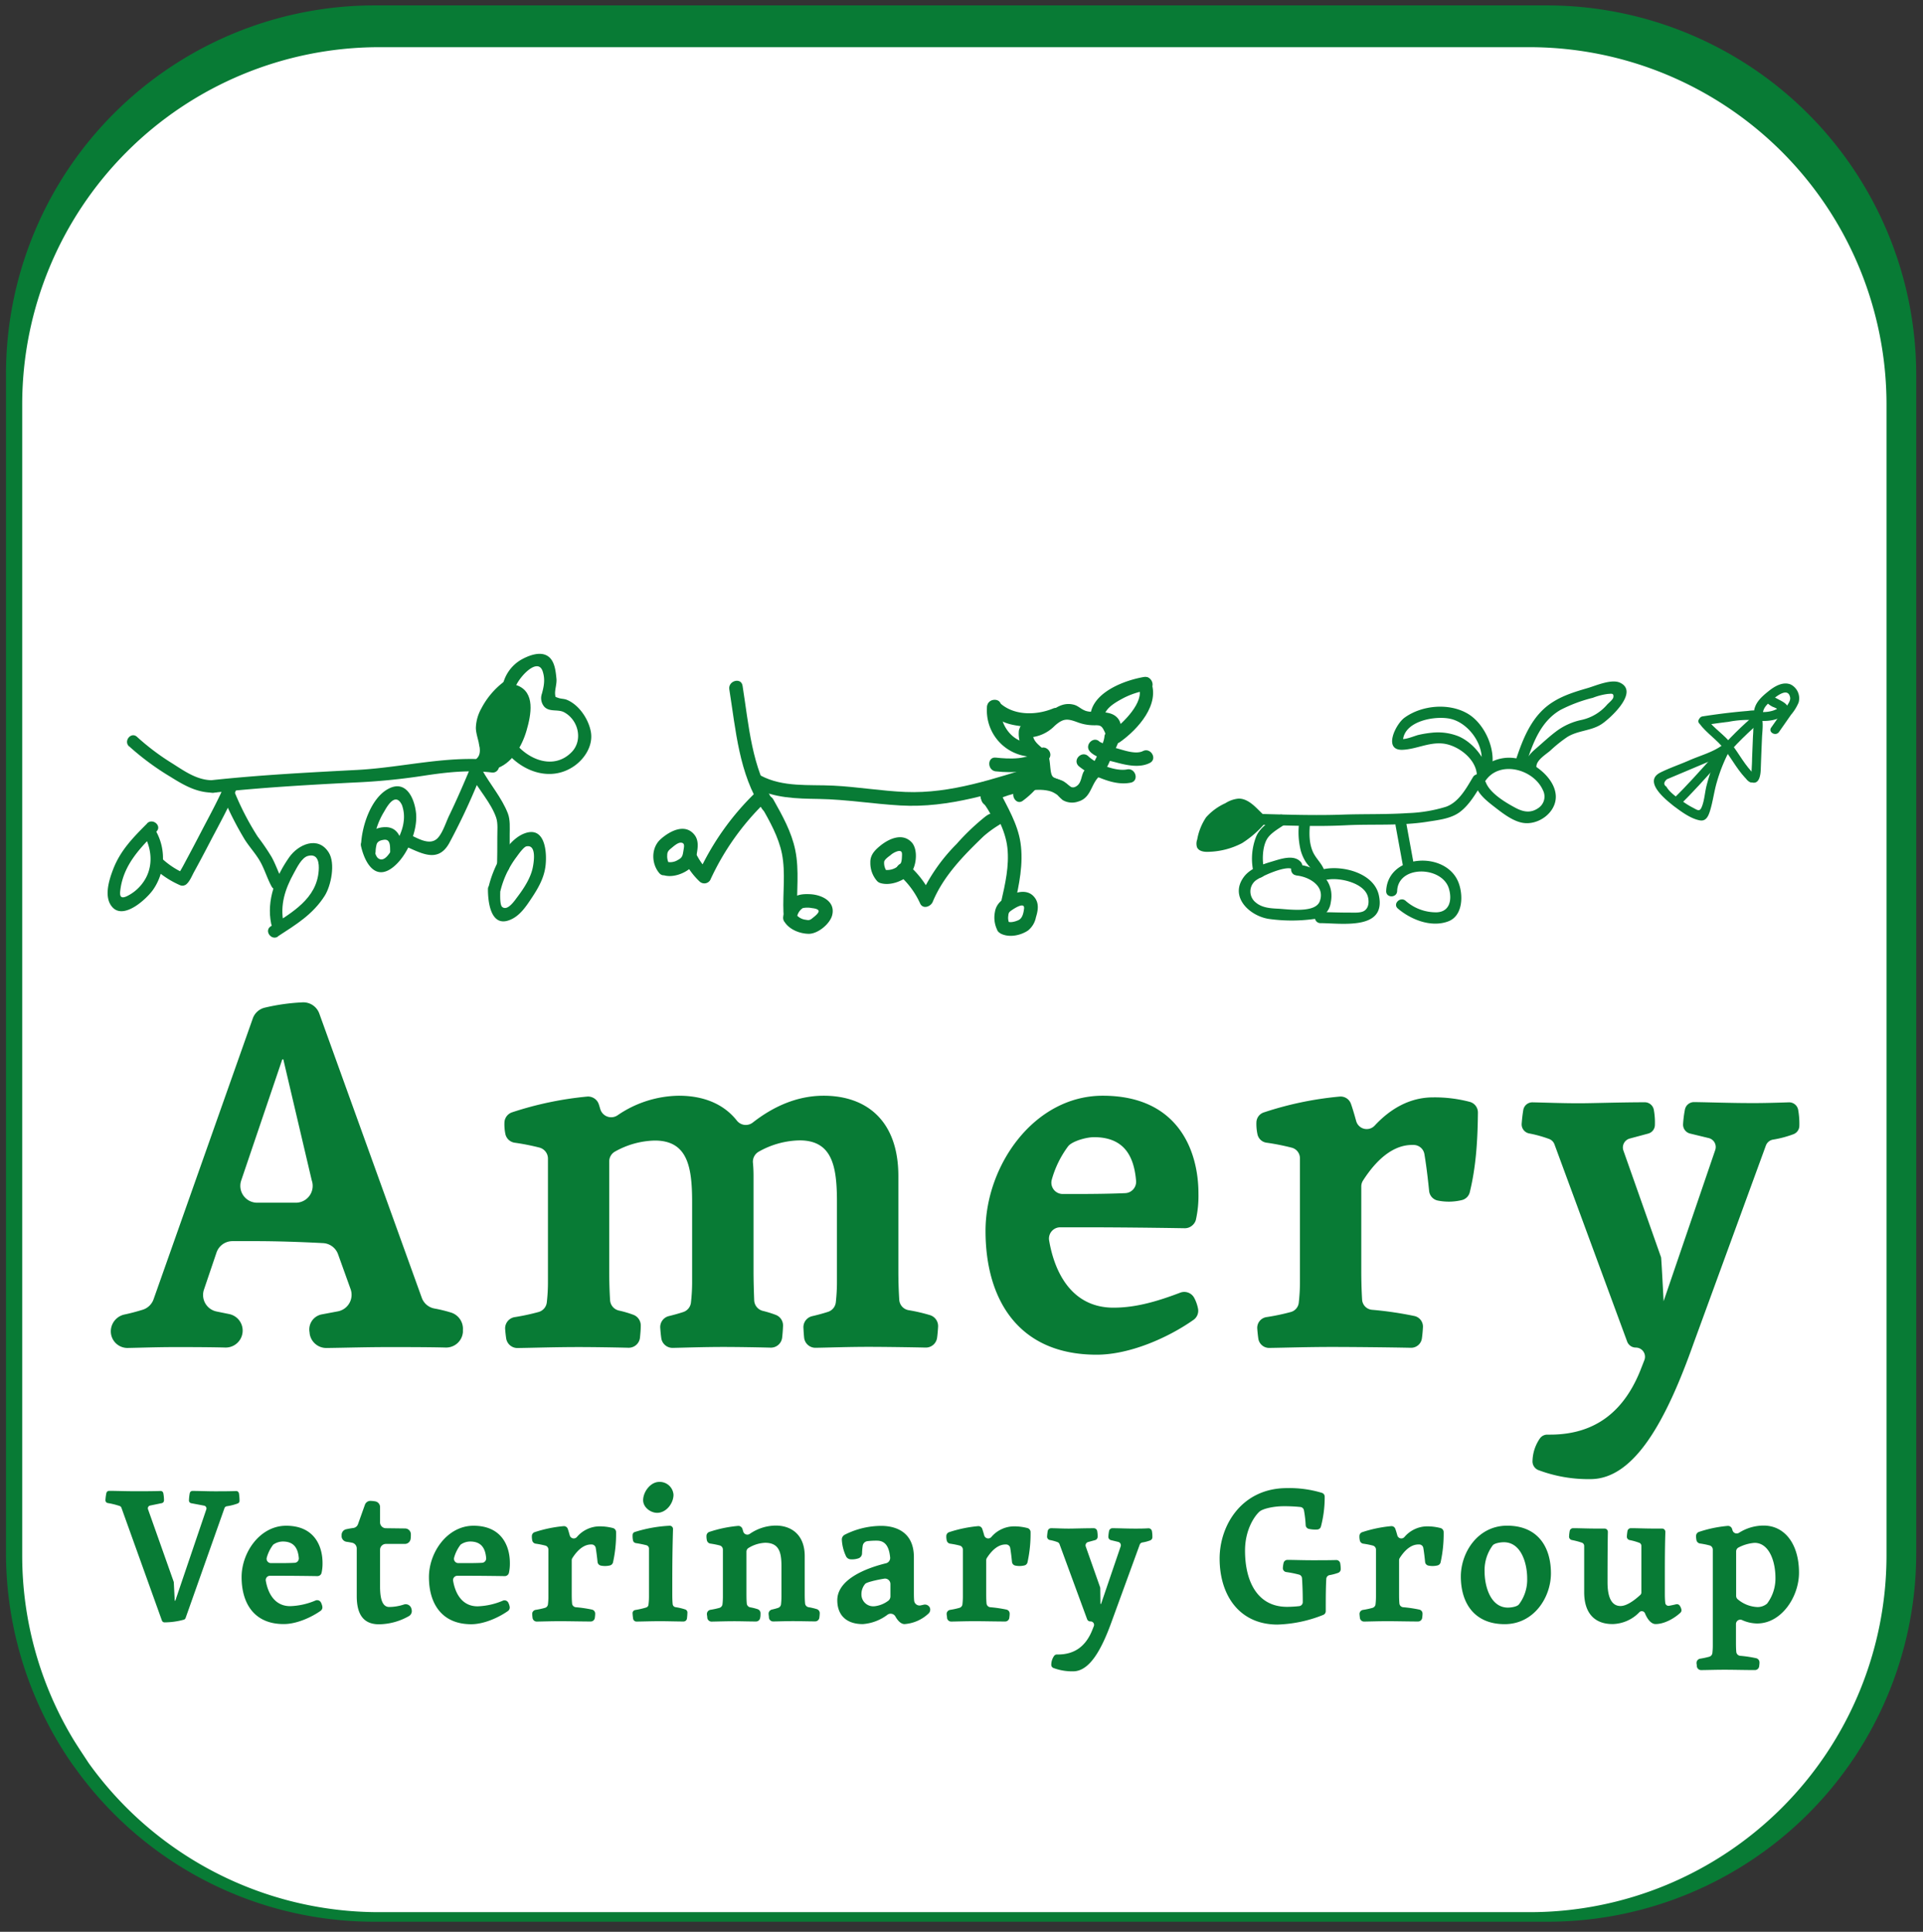 <svg id="Layer_1" data-name="Layer 1" xmlns="http://www.w3.org/2000/svg" viewBox="0 0 558.6 561"><rect x="0" y="0" width="558.6" height="561" fill="#333333" stroke="none"/><defs><style>.cls-1{fill:#087b35;}.cls-2{fill:#fff;stroke:#087b35;stroke-miterlimit:10;stroke-width:2px;}</style></defs><title>AmeryVets-logo-mobile</title><path class="cls-1" d="M449.59,1.57h-341A107.08,107.08,0,0,0,1.74,108.8V451.09a107.48,107.48,0,0,0,15.4,55.28c1.48,2.42,3,4.83,4.64,7a106.84,106.84,0,0,0,86.82,44.71H449.77A107.08,107.08,0,0,0,556.63,450.9V108.8A107.36,107.36,0,0,0,449.59,1.57Z"/><path class="cls-2" d="M444.39,12.7H110.08A104.74,104.74,0,0,0,5.45,117.34V451.65a104.4,104.4,0,0,0,15,54c1.48,2.41,3,4.64,4.45,6.87a104.73,104.73,0,0,0,85.15,43.78H444.39A104.64,104.64,0,0,0,549,451.65V117.34A104.76,104.76,0,0,0,444.39,12.7Z"/><path class="cls-1" d="M365.47,239.48c8.48.27,17.08.61,25.56.18,7.81-.39,15.71.21,23.46-1,3.16-.51,6.84-.85,9.5-2.79,2.84-2.09,4.87-5.64,6.64-8.6a1.59,1.59,0,0,0-2.75-1.6c-1.95,3.24-4.09,7.26-7.82,8.61a42.36,42.36,0,0,1-11.13,1.85c-6.28.42-12.64.22-18.93.44-8.15.29-16.38,0-24.53-.22-2.05-.07-2.05,3.12,0,3.18Z"/><path class="cls-1" d="M367.81,237.41l-2.21-2.18c-1.63-1.62-3.53-3.36-5.83-3.31a8.5,8.5,0,0,0-3.81,1.33,16.65,16.65,0,0,0-5.61,4.1,16.83,16.83,0,0,0-2.58,6.44,3.48,3.48,0,0,0-.06,2.25c.55,1.26,2.26,1.42,3.64,1.32a22.19,22.19,0,0,0,9.45-2.51,29.85,29.85,0,0,0,7-6.18"/><path class="cls-1" d="M405.39,239.75l2.2,12c.37,2,3.44,1.16,3.07-.84l-2.19-12c-.37-2-3.44-1.17-3.08.84Z"/><path class="cls-1" d="M405.85,258.78c.26-7.61,12.95-7.28,15-.84,1,3.22.37,6.87-3.55,7a13.34,13.34,0,0,1-9-3.35c-1.55-1.33-3.81.92-2.25,2.25,3.78,3.22,9.66,5.58,14.61,3.74,4.33-1.6,4.44-7.65,3-11.32-3.62-9.29-20.58-8.26-21,2.5-.07,2.05,3.12,2.05,3.19,0Z"/><path class="cls-1" d="M385.65,255.44c3.64-.66,10.69,1,11.71,5,.39,1.5.24,3.41-1.27,4.18-1.13.57-3.18.38-4.42.4-2.74,0-5.49-.12-8.23-.13a1.6,1.6,0,0,0,0,3.19c6.18,0,19.36,2.21,17.09-8.12-1.38-6.29-10.12-8.64-15.73-7.61-2,.36-1.16,3.43.85,3.07Z"/><path class="cls-1" d="M376.49,254.24c3.58.29,8.53,2.95,6.89,7.47-1.3,3.57-9.17,2.32-12.28,2.17-2.17-.1-4.57-.3-6.3-1.78a4.06,4.06,0,0,1-.21-6.26c1.22-1.12,9.49-4.93,11-3.29s3.63-.73,2.25-2.25c-2-2.24-5.8-.87-8.25-.14-2.9.86-6.48,2-8.33,4.58-4.26,5.88,2,11.48,7.63,12.16a47.57,47.57,0,0,0,12.67,0,5.5,5.5,0,0,0,5-4.78c1.32-6.64-4.06-10.63-10-11.1-2.05-.16-2,3,0,3.18Z"/><path class="cls-1" d="M371.36,236.83c-2.37,1.59-5.32,3.38-6.46,6.1a17.57,17.57,0,0,0-.66,10.84c.58,2,3.65,1.13,3.07-.85-.76-2.6-.68-6.82.73-9.25,1-1.7,3.32-3,4.92-4.08s.11-3.9-1.6-2.76Z"/><path class="cls-1" d="M377.4,238.77a22.08,22.08,0,0,0,.43,8.18,12.43,12.43,0,0,0,1.41,3.26c.78,1.24,2,2.2,2.46,3.64.61,2,3.69,1.12,3.07-.85-.7-2.25-2.6-3.67-3.48-5.82-1.1-2.66-1-5.6-.71-8.41.2-2-3-2-3.18,0Z"/><path class="cls-1" d="M431.33,227c4-6.38,14.16-3.78,16.91,2.57a4,4,0,0,1-1.47,5.15c-2.17,1.48-4.32,1.06-6.52-.11-2.88-1.53-7.35-4.19-8.62-7.35-.75-1.88-3.84-1.06-3.07.84,1.06,2.65,3.12,4.34,5.34,6.06s5.21,4.13,8.15,4.74c4.65,1,10.11-2.91,9.88-7.8s-5.66-9.22-10.09-10.53a11.63,11.63,0,0,0-13.26,4.83c-1.1,1.73,1.66,3.33,2.75,1.6Z"/><path class="cls-1" d="M443.51,221.16c1.92-5.77,4.23-11.8,9.79-15a43,43,0,0,1,9.41-3.52,18.18,18.18,0,0,1,4.42-1.13c.73,0,1.76-.38,1.52,1-.11.63-1.37,1.64-1.79,2.09a13.62,13.62,0,0,1-7.65,4.51,18.51,18.51,0,0,0-7.28,3.37c-2,1.51-3.85,3.26-5.76,4.9-1.74,1.49-2.91,2.77-3.05,5.13-.12,2,3.06,2,3.18,0,.11-1.87,2.82-3.46,4.06-4.55a40,40,0,0,1,4.83-3.88c3.12-2,7-1.78,10.05-3.8,2.34-1.53,11-9.31,5.39-12-2.45-1.19-6.93.79-9.31,1.5-3.43,1-7,2.06-10.1,4-6,3.68-8.65,10.2-10.78,16.6-.65,1.95,2.42,2.79,3.07.85Z"/><path class="cls-1" d="M433.3,223.18c1.31-5.53-2-13-6.94-15.92-5.42-3.2-13.32-2.5-18.37,1.16-2.6,1.88-6.35,9.6-.5,9.32,3.95-.19,7.47-2.2,11.56-1.82,4.27.4,9.63,4.31,9.95,9,.13,2,3.32,2.05,3.18,0-.31-4.59-4.44-9.41-8.59-11.13a16.21,16.21,0,0,0-7.71-1,30.89,30.89,0,0,0-3.83.63c-1.06.23-4.26,1.67-5.3,1.06l.79,1.38c-.49-6.49,9.51-8.19,14-7.06,5.33,1.33,10,8,8.64,13.55-.47,2,2.6,2.84,3.07.84Z"/><path class="cls-1" d="M487.84,233.89c7.86-7.55,14.47-16.46,22.74-23.57,1.27-1.1-.57-2.93-1.83-1.84-8.27,7.11-14.89,16-22.75,23.57-1.21,1.16.63,3,1.84,1.84Z"/><path class="cls-1" d="M500.28,216.43c-2.7,2-6.42,3-9.52,4.35C488,222,485,223,482.32,224.34c-5.3,2.66,1.94,8.25,4.38,10.11,2,1.49,4.57,3.33,7.07,3.79,1.87.35,2.53-1.36,3-2.89.82-2.69,1.15-5.53,1.95-8.24a47.27,47.27,0,0,1,3.6-9c.79-1.47-1.45-2.79-2.24-1.31a51.76,51.76,0,0,0-4.32,11.22c-.53,2-.63,4.34-1.39,6.23-.65,1.64-1.26,1-2.68.27a22,22,0,0,1-2.51-1.52c-1.56-1.07-4.19-2.82-5.11-4.54-.88-.59-.82-1.31.16-2.17l1.81-.76,3.16-1.33,6.78-2.86a25.56,25.56,0,0,0,5.62-2.71c1.32-1,0-3.25-1.31-2.24Z"/><path class="cls-1" d="M493.59,210.05c2.1,2.86,5.16,4.73,7.3,7.53,2.43,3.16,4.07,6.54,7.05,9.3,1.23,1.13,3.07-.7,1.84-1.84-2.89-2.66-4.48-6-6.83-9-2.08-2.71-5.1-4.49-7.11-7.25-1-1.34-3.24,0-2.25,1.31Z"/><path class="cls-1" d="M495.23,210.57q3.42-.54,6.86-.95a29.92,29.92,0,0,1,5.8-.56c1.77.18,1.48,1.56,1.41,3,0,.67-.07,1.34-.1,2q-.13,3.14-.25,6.27c0,1-.07,1.94-.11,2.9a6.46,6.46,0,0,0,0,1.24c.22,1.21-.23-.33.29,0-1.43-.88-2.73,1.37-1.31,2.25,2.94,1.82,3.57-1,3.65-3.28.11-3.12.23-6.25.37-9.37.09-2.11.8-6.19-1.26-7.47-.84-.51-2.27-.19-3.14-.12-1.45.12-2.9.26-4.34.42-2.85.31-5.69.7-8.52,1.14-1.65.26-1,2.77.69,2.51Z"/><path class="cls-1" d="M512.07,207.68c-.09-2,1.17-3.08,2.53-4.27,1-.85,4.76-4.15,5.4-.89.27,1.33-1.57,3.18-2.26,4.15l-3.22,4.59c-1,1.37,1.29,2.67,2.25,1.31l3.49-5a13.47,13.47,0,0,0,2.21-3.57,4.5,4.5,0,0,0-2.29-5.22c-2.29-.94-4.72.55-6.45,1.94-2.3,1.84-4.41,3.77-4.26,6.93.08,1.66,2.68,1.67,2.6,0Z"/><path class="cls-1" d="M511.57,209.35c2.42.14,6.18-.37,7.49-2.74,1.43-2.58-3.07-3.3-4.27-4.71s-2.92.58-1.84,1.84a6.63,6.63,0,0,0,2,1.52,7.17,7.17,0,0,1,2.18,1.22l-.38-.92c0-.14-.54.29-.67.37a6.68,6.68,0,0,1-1.51.56,9.47,9.47,0,0,1-3,.27c-1.67-.1-1.66,2.5,0,2.59Z"/><path class="cls-1" d="M36.15,381.74c1.76-.37,3.51-.84,5.27-1.38a4.9,4.9,0,0,0,3.19-3.05l28.82-81.55a4.89,4.89,0,0,1,3.43-3.12,59.13,59.13,0,0,1,11-1.55,4.92,4.92,0,0,1,4.88,3.22l29.77,82.54a4.84,4.84,0,0,0,3.66,3.14,41.72,41.72,0,0,1,4.81,1.17,4.94,4.94,0,0,1,3.49,5.08c0,.2,0,.4,0,.6a4.89,4.89,0,0,1-5,4.49c-5-.13-11.41-.13-16.62-.13-6.57,0-12.47.19-18,.26a4.88,4.88,0,0,1-4.9-4.2c0-.24-.06-.48-.08-.72a4.45,4.45,0,0,1,3.61-4.84l4.67-.88a4.89,4.89,0,0,0,3.69-6.46l-3.65-10.15A4.9,4.9,0,0,0,93.76,361c-6.7-.35-13.48-.57-19.49-.57H67.52a4.9,4.9,0,0,0-4.63,3.32L59.25,374.5a4.89,4.89,0,0,0,3.65,6.36l3.68.75a4.89,4.89,0,0,1,3.89,5.22h0a4.92,4.92,0,0,1-5,4.5c-4.94-.13-10.83-.13-14.8-.13-4.84,0-9.34.17-13.55.25a4.83,4.83,0,0,1-4.89-4.21v0A5,5,0,0,1,36.15,381.74ZM74.7,349.27H85.94a4.89,4.89,0,0,0,4.61-6.52L82.3,307.64H82L70.07,342.81A4.89,4.89,0,0,0,74.7,349.27Z"/><path class="cls-1" d="M149.56,382.49a64.68,64.68,0,0,0,6.92-1.49,3.29,3.29,0,0,0,2.36-2.8,52,52,0,0,0,.33-6.18V336.46a3.31,3.31,0,0,0-2.48-3.2,67.37,67.37,0,0,0-7.15-1.41,3.23,3.23,0,0,1-2.74-2.55,14.16,14.16,0,0,1-.27-3.36,3.26,3.26,0,0,1,2.25-2.93,99.12,99.12,0,0,1,21.77-4.56,3.29,3.29,0,0,1,2,.48h0a3.27,3.27,0,0,1,1.4,1.78c.14.41.27.87.42,1.36a3.3,3.3,0,0,0,5,1.83,32.13,32.13,0,0,1,17.82-5.7c7,0,12.93,2.26,16.85,7.22a3.3,3.3,0,0,0,4.63.57c5.75-4.5,12.68-7.79,20.59-7.79,12.34,0,21.7,7.14,21.7,23.34V369c0,3,.09,5.78.26,8.48a3.27,3.27,0,0,0,2.72,3,50,50,0,0,1,6.25,1.45,3.33,3.33,0,0,1,2.31,3.34c-.06,1.08-.15,2.2-.29,3.22a3.3,3.3,0,0,1-3.35,2.85c-4.75-.11-12.38-.21-16.52-.21-6.09,0-11,.2-15.42.27a3.29,3.29,0,0,1-3.34-3c-.09-.89-.15-1.86-.2-2.84a3.28,3.28,0,0,1,2.54-3.34c1.6-.37,3.2-.8,4.64-1.27a3.28,3.28,0,0,0,2.23-2.75,54,54,0,0,0,.33-6.29v-22.9c0-10.26-1.33-17.84-10.85-17.84a25,25,0,0,0-11.85,3.27,3.35,3.35,0,0,0-1.7,3.27c.11,1.18.17,2.42.17,3.72V369c0,3.07.09,5.87.19,8.61a3.31,3.31,0,0,0,2.49,3.07,31.6,31.6,0,0,1,3.81,1.18,3.28,3.28,0,0,1,2.08,3.2c-.05,1.13-.13,2.32-.26,3.39a3.28,3.28,0,0,1-3.36,2.91c-4.06-.11-10.06-.2-13.57-.2-6,0-10.87.19-14.86.27a3.3,3.3,0,0,1-3.32-2.83c-.13-.92-.23-1.95-.3-3a3.28,3.28,0,0,1,2.49-3.4c1.5-.37,2.92-.76,4.24-1.2a3.27,3.27,0,0,0,2.19-2.74,52.18,52.18,0,0,0,.34-6.3v-22.9c0-10.26-1.34-17.84-10.85-17.84a24.63,24.63,0,0,0-11.52,3.18,3.28,3.28,0,0,0-1.71,2.9V369c0,3.06.08,5.86.25,8.59a3.29,3.29,0,0,0,2.58,3,31.6,31.6,0,0,1,4.18,1.23,3.31,3.31,0,0,1,2.15,3.21c0,1.13-.12,2.3-.22,3.36a3.29,3.29,0,0,1-3.37,3c-4.29-.11-10.68-.2-14.2-.2-7.29,0-13,.21-18,.28a3.3,3.3,0,0,1-3.31-2.83c-.12-.82-.22-1.72-.29-2.64A3.3,3.3,0,0,1,149.56,382.49Z"/><path class="cls-1" d="M286.28,357.45c0-19,14.12-39.25,34.05-39.25,21.85,0,27.8,15.91,27.8,28.4a31.94,31.94,0,0,1-.75,7.66,3.25,3.25,0,0,1-1,1.57h0a3.27,3.27,0,0,1-2.27.85c-8.47-.14-19.46-.27-29.77-.27H308a3.28,3.28,0,0,0-3.25,3.81c1.66,9.76,6.87,19.53,18.7,19.53,5.72,0,11.57-1.37,19.37-4.35a3.28,3.28,0,0,1,4.07,1.49A11.12,11.12,0,0,1,348,380a3.23,3.23,0,0,1-1.32,3.3c-7.26,5.12-18.45,10.11-28.11,10.11C295.94,393.43,286.28,377.52,286.28,357.45Zm19.26-14.93a3.29,3.29,0,0,0,3.15,4.22h3.61c5.81,0,10.86-.08,14.59-.25a3.3,3.3,0,0,0,3.12-3.58c-.59-7-3.35-12.67-12.21-12.67-2.14,0-5.78,1-7.26,2.35a3.9,3.9,0,0,0-.33.38A29.34,29.34,0,0,0,305.54,342.52Z"/><path class="cls-1" d="M367.84,382.5A62.73,62.73,0,0,0,375,381a3.15,3.15,0,0,0,2.27-2.68,51.57,51.57,0,0,0,.34-6.27V336.36a3.17,3.17,0,0,0-2.38-3.07,67.8,67.8,0,0,0-7.33-1.45,3.12,3.12,0,0,1-2.63-2.46,14.21,14.21,0,0,1-.3-3.54,3.13,3.13,0,0,1,2.17-2.8,98.2,98.2,0,0,1,22-4.59,3.19,3.19,0,0,1,2.06.52h0a3.23,3.23,0,0,1,1.23,1.59c.47,1.32,1,3.11,1.52,5a3.17,3.17,0,0,0,5.4,1.29c4.37-4.7,10-8.17,16.93-8.17A40,40,0,0,1,427,320a3.19,3.19,0,0,1,2.31,3.1c-.08,8.84-.65,16.06-2.35,23.07a3.13,3.13,0,0,1-2.27,2.33,16.1,16.1,0,0,1-7.07.14,3.16,3.16,0,0,1-2.48-2.77c-.35-3.44-.83-7.53-1.38-10.74a3.18,3.18,0,0,0-3.12-2.63h-.5c-4.17,0-9.19,2.51-14.23,10.37a3.19,3.19,0,0,0-.48,1.7V369c0,3,.08,5.74.24,8.43a3.16,3.16,0,0,0,2.88,2.94,103.7,103.7,0,0,1,12.34,1.81,3.15,3.15,0,0,1,2.45,3.26c-.06,1.09-.16,2.21-.3,3.21a3.16,3.16,0,0,1-3.2,2.75c-6.24-.13-17-.24-22.89-.24-7.35,0-13.19.21-18.25.28a3.17,3.17,0,0,1-3.18-2.72c-.13-.9-.24-1.91-.31-2.94A3.15,3.15,0,0,1,367.84,382.5Z"/><path class="cls-1" d="M445.17,424.29a12,12,0,0,1,2.14-6.56,2.62,2.62,0,0,1,2.17-1.11h.78c13.38,0,21.86-7,26.62-19.63l.78-2a2.67,2.67,0,0,0-2.49-3.65h0a2.68,2.68,0,0,1-2.51-1.75l-21.11-57.26a2.64,2.64,0,0,0-1.48-1.54,36.18,36.18,0,0,0-5.89-1.64,2.69,2.69,0,0,1-2.16-2.8c.1-1.37.26-2.75.47-4a2.67,2.67,0,0,1,2.69-2.23c3.69.07,8.25.27,13.41.27,4.41,0,10.6-.26,19.16-.29a2.68,2.68,0,0,1,2.66,2.2,20.53,20.53,0,0,1,.31,4.45,2.63,2.63,0,0,1-2,2.46l-5.32,1.43a2.69,2.69,0,0,0-1.83,3.48l10.94,31c.1.27.74,12.76.74,12.76l15-43.92a2.67,2.67,0,0,0-1.9-3.46l-5.44-1.32a2.67,2.67,0,0,1-2-2.78,32.7,32.7,0,0,1,.53-4.17,2.69,2.69,0,0,1,2.66-2.18c5,.06,10.47.29,17.25.29,3.21,0,6.64-.1,10.27-.22a2.67,2.67,0,0,1,2.73,2.25,23.1,23.1,0,0,1,.33,4.58,2.65,2.65,0,0,1-1.67,2.41,31,31,0,0,1-6,1.59,2.69,2.69,0,0,0-2.05,1.72L492,390c-8,22.6-17.24,39.54-30,39.54a41.23,41.23,0,0,1-15.2-2.65A2.71,2.71,0,0,1,445.17,424.29Z"/><path class="cls-1" d="M34.75,437.34a22.6,22.6,0,0,0-3.43-.85.82.82,0,0,1-.69-.84,13.06,13.06,0,0,1,.27-2.06.81.81,0,0,1,.81-.64c2.24,0,4.66.11,7.55.11,2.32,0,5.32,0,7.35-.08a.8.8,0,0,1,.83.66,10.69,10.69,0,0,1,.2,2.07.81.81,0,0,1-.66.81l-3.4.7A.82.82,0,0,0,43,438.3l7.44,21a1,1,0,0,1,.05.23l.27,5.31h.17l9-26.51a.83.83,0,0,0-.62-1.08l-3.75-.71a.8.8,0,0,1-.67-.84,13.12,13.12,0,0,1,.23-2.06.81.81,0,0,1,.81-.67c2,0,4.22.11,6.51.11,1.78,0,4.34,0,6.13-.08a.82.82,0,0,1,.84.69,13.48,13.48,0,0,1,.17,2.15.83.83,0,0,1-.55.78,15.61,15.61,0,0,1-3.15.8.86.86,0,0,0-.67.54L53.92,469.85a.78.78,0,0,1-.55.52,21.66,21.66,0,0,1-5.55.77.82.82,0,0,1-.79-.54L35.27,437.85A.82.82,0,0,0,34.75,437.34Z"/><path class="cls-1" d="M70.18,458c0-7.23,5.37-14.92,12.94-14.92,8.31,0,10.57,6.05,10.57,10.8a12.21,12.21,0,0,1-.29,2.91,1.28,1.28,0,0,1-.36.6h0a1.27,1.27,0,0,1-.87.32c-3.21-.05-7.39-.1-11.31-.1H78.43A1.24,1.24,0,0,0,77.2,459c.63,3.72,2.61,7.43,7.1,7.43a20.41,20.41,0,0,0,7.37-1.65,1.25,1.25,0,0,1,1.55.56,4.28,4.28,0,0,1,.41,1.19,1.25,1.25,0,0,1-.5,1.26c-2.77,1.94-7,3.84-10.69,3.84C73.85,471.66,70.18,465.61,70.18,458Zm7.32-5.67a1.24,1.24,0,0,0,1.2,1.6h1.37c2.2,0,4.12,0,5.54-.09a1.27,1.27,0,0,0,1.19-1.37c-.23-2.66-1.27-4.81-4.64-4.81a4.91,4.91,0,0,0-2.76.89.93.93,0,0,0-.13.15A11,11,0,0,0,77.5,452.31Z"/><path class="cls-1" d="M103.63,463.52V449.67a1.69,1.69,0,0,0-1.38-1.66c-.5-.1-1-.19-1.59-.27a1.69,1.69,0,0,1-1.43-1.48c0-.16,0-.32,0-.48a1.69,1.69,0,0,1,1.33-1.68c.68-.15,1.39-.28,2.11-.37A1.69,1.69,0,0,0,104,442.6L106,437a1.69,1.69,0,0,1,1.65-1.14A8.42,8.42,0,0,1,109,436a1.68,1.68,0,0,1,1.4,1.67v4.44a1.7,1.7,0,0,0,1.68,1.69l5.59.07a1.69,1.69,0,0,1,1.68,1.72c0,.41,0,.82-.06,1.22a1.69,1.69,0,0,1-1.69,1.55h-5.5a1.7,1.7,0,0,0-1.7,1.69v10.68c0,4,.85,5.94,2.66,5.94a13.87,13.87,0,0,0,4.28-.72,1.71,1.71,0,0,1,2.13,1.09,3.89,3.89,0,0,1,.12.49,1.68,1.68,0,0,1-.81,1.79,18,18,0,0,1-8.77,2.38C105.55,471.66,103.63,468.78,103.63,463.52Z"/><path class="cls-1" d="M124.6,458c0-7.23,5.37-14.92,12.94-14.92,8.31,0,10.57,6.05,10.57,10.8a12.26,12.26,0,0,1-.28,2.91,1.29,1.29,0,0,1-.37.6h0a1.24,1.24,0,0,1-.86.32c-3.22-.05-7.4-.1-11.32-.1h-2.42a1.25,1.25,0,0,0-1.24,1.44c.63,3.72,2.61,7.43,7.11,7.43a20.36,20.36,0,0,0,7.36-1.65,1.24,1.24,0,0,1,1.55.56,4.28,4.28,0,0,1,.41,1.19,1.25,1.25,0,0,1-.5,1.26c-2.76,1.94-7,3.84-10.69,3.84C128.27,471.66,124.6,465.61,124.6,458Zm7.32-5.67a1.25,1.25,0,0,0,1.2,1.6h1.37c2.21,0,4.13,0,5.55-.09a1.26,1.26,0,0,0,1.18-1.37c-.22-2.66-1.27-4.81-4.64-4.81a4.93,4.93,0,0,0-2.76.89l-.12.15A11,11,0,0,0,131.92,452.31Z"/><path class="cls-1" d="M155.6,467.51a22.84,22.84,0,0,0,2.71-.59,1.19,1.19,0,0,0,.86-1,18.58,18.58,0,0,0,.13-2.38V450a1.2,1.2,0,0,0-.9-1.16,25.45,25.45,0,0,0-2.79-.55,1.19,1.19,0,0,1-1-.94,5.56,5.56,0,0,1-.11-1.34,1.2,1.2,0,0,1,.82-1.07,38,38,0,0,1,8.36-1.74,1.2,1.2,0,0,1,.78.19h0a1.17,1.17,0,0,1,.47.6c.18.5.38,1.18.57,1.89a1.21,1.21,0,0,0,2.06.49,8.73,8.73,0,0,1,6.43-3.11,15.46,15.46,0,0,1,4.09.5,1.21,1.21,0,0,1,.88,1.18,37.69,37.69,0,0,1-.89,8.77,1.2,1.2,0,0,1-.86.89,6.12,6.12,0,0,1-2.69.05,1.19,1.19,0,0,1-.94-1.05c-.14-1.31-.32-2.86-.53-4.08a1.2,1.2,0,0,0-1.18-1h-.19c-1.59,0-3.5.95-5.41,3.94a1.14,1.14,0,0,0-.19.64v9.32c0,1.14,0,2.18.1,3.2a1.19,1.19,0,0,0,1.09,1.12,38,38,0,0,1,4.69.69,1.19,1.19,0,0,1,.93,1.24c0,.41-.06.84-.11,1.22a1.21,1.21,0,0,1-1.22,1c-2.37,0-6.45-.09-8.7-.09-2.79,0-5,.08-6.94.11a1.23,1.23,0,0,1-1.21-1c-.05-.34-.09-.72-.11-1.11A1.18,1.18,0,0,1,155.6,467.51Z"/><path class="cls-1" d="M184.6,467.54a25.56,25.56,0,0,0,3.11-.72.93.93,0,0,0,.66-.79,18.51,18.51,0,0,0,.15-2.51V449.67a1,1,0,0,0-.72-.92,31.15,31.15,0,0,0-3.11-.63,1,1,0,0,1-.8-.72,6.29,6.29,0,0,1-.13-1.68.91.91,0,0,1,.63-.82,40.14,40.14,0,0,1,10.12-1.82,1,1,0,0,1,.69.25h0a.93.93,0,0,1,.3.72c-.16,5.45-.21,9.79-.21,15.84v2.49c0,1.24,0,2.36.11,3.47a1,1,0,0,0,.8.87,16.36,16.36,0,0,1,2.85.67.92.92,0,0,1,.63.92,15.9,15.9,0,0,1-.14,1.76,1,1,0,0,1-1,.82c-1.8,0-4.87-.09-6.57-.09-2.91,0-5.15.09-7.11.11a1,1,0,0,1-.94-.79,14.49,14.49,0,0,1-.17-1.61A.92.92,0,0,1,184.6,467.54Zm2.22-31.88c0-2.38,2.09-5.31,4.69-5.31a4,4,0,0,1,4.13,3.73c0,2.48-2.09,5.25-4.75,5.25C189,439.33,186.82,437.75,186.82,435.66Z"/><path class="cls-1" d="M206.33,467.5a24.48,24.48,0,0,0,2.65-.57,1.25,1.25,0,0,0,.89-1.05,20.27,20.27,0,0,0,.12-2.36V450a1.24,1.24,0,0,0-.93-1.2,26.33,26.33,0,0,0-2.73-.54,1.22,1.22,0,0,1-1-1,5.24,5.24,0,0,1-.11-1.3,1.24,1.24,0,0,1,.85-1.1,37.23,37.23,0,0,1,8.29-1.73,1.17,1.17,0,0,1,.77.18h0a1.26,1.26,0,0,1,.53.67l.24.79a1.24,1.24,0,0,0,1.87.69,13.48,13.48,0,0,1,7.57-2.43c4.58,0,8.42,2.71,8.42,8.87v10.46c0,1.15,0,2.2.1,3.23a1.22,1.22,0,0,0,1,1.14,18,18,0,0,1,2.4.56,1.23,1.23,0,0,1,.86,1.25,12.36,12.36,0,0,1-.11,1.25,1.24,1.24,0,0,1-1.26,1.07c-1.8,0-4.7-.08-6.23-.08-2.37,0-4.24.08-5.9.1a1.24,1.24,0,0,1-1.25-1.08c0-.35-.08-.73-.1-1.11a1.23,1.23,0,0,1,1-1.28c.61-.14,1.22-.3,1.76-.48a1.25,1.25,0,0,0,.84-1,21.24,21.24,0,0,0,.13-2.41v-8.7c0-3.9-.62-6.79-4.75-6.79a10,10,0,0,0-4.79,1.49,1.25,1.25,0,0,0-.63,1.09v11.78c0,1.15,0,2.21.09,3.24a1.23,1.23,0,0,0,1,1.14,14.51,14.51,0,0,1,2.16.54,1.24,1.24,0,0,1,.84,1.24c0,.42,0,.85-.1,1.24a1.23,1.23,0,0,1-1.26,1.1c-1.76,0-4.46-.08-6-.08-2.78,0-4.95.08-6.85.11a1.26,1.26,0,0,1-1.25-1.07c0-.32-.08-.67-.11-1A1.24,1.24,0,0,1,206.33,467.5Z"/><path class="cls-1" d="M243.22,464.71c0-5.83,7.74-9.17,14.15-10.73a1.59,1.59,0,0,0,1.2-1.7c-.29-2.95-1.27-4.87-3.87-4.87a21.11,21.11,0,0,0-2.73.15,1.57,1.57,0,0,0-1.36,1.3,18.12,18.12,0,0,0-.2,2.23,1.55,1.55,0,0,1-1,1.44,5.86,5.86,0,0,1-2.41.29,1.56,1.56,0,0,1-1.25-.89,12.92,12.92,0,0,1-1.21-4.76,1.55,1.55,0,0,1,.84-1.48,23.63,23.63,0,0,1,10.6-2.57c3.5,0,9.49,1.24,9.49,9.1v10.17c0,.71,0,1.55.07,2.36a1.57,1.57,0,0,0,1.88,1.46l.9-.2a1.57,1.57,0,0,1,1.8.9v0a1.55,1.55,0,0,1-.47,1.73,11.4,11.4,0,0,1-6.9,3c-.94,0-1.89-.84-2.64-2.19a1.58,1.58,0,0,0-2.27-.56,13.55,13.55,0,0,1-7.18,2.75C246,471.66,243.22,469.17,243.22,464.71Zm10.8,1.75a8.13,8.13,0,0,0,3.91-1.53,1.59,1.59,0,0,0,.72-1.33V460a1.57,1.57,0,0,0-1.83-1.55c-2.68.45-5,1.06-5.46,1.47a4.6,4.6,0,0,0-1.13,3.05A3.44,3.44,0,0,0,254,466.46Z"/><path class="cls-1" d="M276,467.51a23.29,23.29,0,0,0,2.71-.59,1.2,1.2,0,0,0,.86-1,20.59,20.59,0,0,0,.13-2.38V450a1.21,1.21,0,0,0-.91-1.16,24.83,24.83,0,0,0-2.78-.55,1.19,1.19,0,0,1-1-.94,5.11,5.11,0,0,1-.12-1.34,1.21,1.21,0,0,1,.83-1.07,38,38,0,0,1,8.35-1.74,1.21,1.21,0,0,1,.79.19h0a1.22,1.22,0,0,1,.47.6c.17.5.38,1.18.57,1.89a1.2,1.2,0,0,0,2.05.49,8.76,8.76,0,0,1,6.44-3.11,15.46,15.46,0,0,1,4.09.5,1.22,1.22,0,0,1,.88,1.18,38.24,38.24,0,0,1-.89,8.77,1.21,1.21,0,0,1-.87.89,6.07,6.07,0,0,1-2.68.05,1.21,1.21,0,0,1-.95-1.05c-.13-1.31-.31-2.86-.52-4.08a1.2,1.2,0,0,0-1.19-1h-.19c-1.58,0-3.49.95-5.41,3.94a1.21,1.21,0,0,0-.18.64v9.32c0,1.14,0,2.18.09,3.2a1.21,1.21,0,0,0,1.1,1.12,38.56,38.56,0,0,1,4.69.69,1.19,1.19,0,0,1,.93,1.24c0,.41-.06.84-.11,1.22a1.22,1.22,0,0,1-1.22,1c-2.37,0-6.45-.09-8.7-.09-2.8,0-5,.08-6.94.11a1.22,1.22,0,0,1-1.21-1c0-.34-.09-.72-.12-1.11A1.19,1.19,0,0,1,276,467.51Z"/><path class="cls-1" d="M305.38,483.39a4.45,4.45,0,0,1,.81-2.49,1,1,0,0,1,.83-.43h.29c5.09,0,8.31-2.65,10.12-7.46l.3-.75a1,1,0,0,0-1-1.39h0a1,1,0,0,1-.95-.67l-8-21.76a1,1,0,0,0-.56-.59,13.32,13.32,0,0,0-2.24-.62,1,1,0,0,1-.82-1.07,13.88,13.88,0,0,1,.18-1.51,1,1,0,0,1,1-.85c1.4,0,3.13.11,5.1.11,1.67,0,4-.1,7.28-.11a1,1,0,0,1,1,.84,7.83,7.83,0,0,1,.12,1.69,1,1,0,0,1-.75.93l-2,.55a1,1,0,0,0-.69,1.32l4.16,11.8a1.26,1.26,0,0,1,.05.33l.06,4.52h.17l5.69-16.69a1,1,0,0,0-.73-1.32l-2.06-.5a1,1,0,0,1-.78-1.06,12.61,12.61,0,0,1,.2-1.58,1,1,0,0,1,1-.83c1.89,0,4,.11,6.56.11,1.22,0,2.52,0,3.9-.09a1,1,0,0,1,1,.86,9.09,9.09,0,0,1,.13,1.74,1,1,0,0,1-.64.92,11.31,11.31,0,0,1-2.27.6,1,1,0,0,0-.78.66l-7.94,21.76c-3.05,8.59-6.55,15-11.41,15a15.57,15.57,0,0,1-5.78-1A1,1,0,0,1,305.38,483.39Z"/><path class="cls-1" d="M354.28,452.61c0-9.72,6.49-20.46,19.55-20.46A32.53,32.53,0,0,1,384,433.53a1.15,1.15,0,0,1,.8,1.11,33.28,33.28,0,0,1-1.09,8.67,1.15,1.15,0,0,1-1,.86,8.67,8.67,0,0,1-2.52-.18,1.17,1.17,0,0,1-.91-1.05,31.69,31.69,0,0,0-.51-4.37,1.16,1.16,0,0,0-1-.93,45.59,45.59,0,0,0-4.87-.23c-3,0-6.05.73-7,1.53-1.36,1.18-4.24,5.14-4.24,11.36,0,9,3.62,16.33,12.21,16.33a32.8,32.8,0,0,0,3.56-.21,1.16,1.16,0,0,0,1-1.15h0c0-2.91-.09-5.09-.22-7a1.17,1.17,0,0,0-.87-1,30.88,30.88,0,0,0-3.69-.74,1.14,1.14,0,0,1-1-1.21,8.93,8.93,0,0,1,.21-1.44A1.14,1.14,0,0,1,374,453c2.12,0,4.28.1,7.31.1,2.11,0,5,0,6.83-.06a1.16,1.16,0,0,1,1.18,1,10.86,10.86,0,0,1,.14,1.63,1.15,1.15,0,0,1-.75,1.09,15,15,0,0,1-2.44.65,1.16,1.16,0,0,0-1,1.06c-.12,1.89-.16,4.58-.16,7.55v1.87a1.16,1.16,0,0,1-.73,1.08,38.66,38.66,0,0,1-13.4,2.81C359.93,471.71,354.28,463.18,354.28,452.61Z"/><path class="cls-1" d="M396,467.51a23.29,23.29,0,0,0,2.71-.59,1.22,1.22,0,0,0,.86-1,20.59,20.59,0,0,0,.13-2.38V450a1.21,1.21,0,0,0-.91-1.16,24.83,24.83,0,0,0-2.78-.55,1.19,1.19,0,0,1-1-.94,5.11,5.11,0,0,1-.12-1.34,1.21,1.21,0,0,1,.83-1.07,38,38,0,0,1,8.35-1.74,1.21,1.21,0,0,1,.79.19h0a1.15,1.15,0,0,1,.46.6c.18.5.39,1.18.58,1.89a1.2,1.2,0,0,0,2.05.49,8.76,8.76,0,0,1,6.44-3.11,15.46,15.46,0,0,1,4.09.5,1.22,1.22,0,0,1,.88,1.18,38.24,38.24,0,0,1-.89,8.77,1.21,1.21,0,0,1-.87.89,6.12,6.12,0,0,1-2.69.05,1.19,1.19,0,0,1-.94-1.05c-.13-1.31-.31-2.86-.52-4.08a1.2,1.2,0,0,0-1.19-1H412c-1.58,0-3.49.95-5.41,3.94a1.21,1.21,0,0,0-.18.64v9.32c0,1.14,0,2.18.09,3.2a1.21,1.21,0,0,0,1.1,1.12,38.09,38.09,0,0,1,4.68.69,1.19,1.19,0,0,1,.94,1.24c0,.41-.06.84-.11,1.22a1.22,1.22,0,0,1-1.22,1c-2.37,0-6.45-.09-8.7-.09-2.8,0-5,.08-6.94.11a1.22,1.22,0,0,1-1.21-1c-.05-.34-.09-.72-.12-1.11A1.19,1.19,0,0,1,396,467.51Z"/><path class="cls-1" d="M424.35,457.81c0-6.95,4.92-14.75,13.45-14.75,8.71,0,12.72,5.94,12.72,13.85,0,6.95-4.92,14.75-13.45,14.75S424.35,465.84,424.35,457.81Zm16.9,8.08a11.88,11.88,0,0,0,2.37-7.51c0-4.41-1.75-10.51-6.78-10.51-1,0-2.71.28-3.22.9a12.06,12.06,0,0,0-2.37,7.57c0,4.41,1.75,10.51,6.78,10.51C439.05,466.85,440.74,466.57,441.25,465.89Z"/><path class="cls-1" d="M460.18,462.39V448.91a1,1,0,0,0-.63-.9,22.54,22.54,0,0,0-3-.79,1,1,0,0,1-.76-1,12.56,12.56,0,0,1,.19-1.64,1,1,0,0,1,.94-.79c2,0,4,.11,7.1.11h2.09a1,1,0,0,1,.67.28h0a1,1,0,0,1,.28.69c-.1,5.18-.1,11.43-.1,14.63,0,4.57,1.29,6.89,3.78,6.89,1.76,0,4-1.61,5.74-3.22a.93.93,0,0,0,.31-.7V448.91a.94.94,0,0,0-.63-.89,18.43,18.43,0,0,0-2.83-.79,1,1,0,0,1-.76-1,14.75,14.75,0,0,1,.19-1.65,1,1,0,0,1,1-.79c1.95,0,4,.11,7,.11h2.06a.93.93,0,0,1,.64.25l0,0a1,1,0,0,1,.3.73c-.15,4.64-.15,9-.15,14.54v2.94c0,.92,0,2.06.12,3.1a.94.94,0,0,0,1.11.86c.7-.12,1.39-.28,2.07-.44a1,1,0,0,1,1,.37,3,3,0,0,1,.52,1.21,1,1,0,0,1-.3.88c-1.93,1.78-4.77,3.29-7.22,3.29-1.23,0-2.35-1.32-3.09-3.16a1,1,0,0,0-1.55-.34,11.12,11.12,0,0,1-7.8,3.5C463.35,471.66,460.18,468.61,460.18,462.39Z"/><path class="cls-1" d="M493.89,481.68a24,24,0,0,0,2.62-.56,1.27,1.27,0,0,0,.91-1.07,20,20,0,0,0,.12-2.35V450a1.25,1.25,0,0,0-1-1.22,23,23,0,0,0-2.7-.54,1.23,1.23,0,0,1-1.05-1,6.06,6.06,0,0,1-.11-1.27,1.25,1.25,0,0,1,.86-1.11,36.67,36.67,0,0,1,8.28-1.73,1.27,1.27,0,0,1,.78.18h0a1.22,1.22,0,0,1,.53.67c.05.14.09.29.14.44a1.26,1.26,0,0,0,1.88.71,13.37,13.37,0,0,1,7.15-2.1c6.1,0,10.28,5.31,10.28,13.68,0,7-5.08,14.75-12.15,14.75a10.77,10.77,0,0,1-4.4-1,1.26,1.26,0,0,0-1.76,1.15v4.92c0,1.12,0,2.15.09,3.15a1.26,1.26,0,0,0,1.14,1.17,35.77,35.77,0,0,1,4.6.69,1.25,1.25,0,0,1,1,1.28c0,.37-.05.73-.09,1.07a1.24,1.24,0,0,1-1.27,1.1c-2.86,0-6.06-.09-8.73-.09s-4.85.08-6.84.1a1.25,1.25,0,0,1-1.26-1.07c0-.29-.07-.61-.1-.94A1.27,1.27,0,0,1,493.89,481.68Zm10.43-31.17v12.93a1.26,1.26,0,0,0,.47,1,9.43,9.43,0,0,0,5.69,2.25,4.27,4.27,0,0,0,2.83-1,12.12,12.12,0,0,0,2.43-7.41c0-5.2-2-10.23-6.05-10.23a12,12,0,0,0-4.66,1.34A1.27,1.27,0,0,0,504.32,450.51Z"/><path class="cls-1" d="M37.47,216.69a76.82,76.82,0,0,0,12.06,8.91c4,2.5,7.83,4.71,12.69,4.57,2.33-.07,2-3.67-.27-3.6-4.52.13-8.27-2.57-11.92-4.89A69.17,69.17,0,0,1,39.82,214c-1.7-1.59-4,1.15-2.35,2.74Z"/><path class="cls-1" d="M61.62,230.25c13.73-1.51,27.4-2.29,41.19-3a183.81,183.81,0,0,0,20.41-2c6.58-1,13-1.7,19.67-.91,2.29.27,3-3.28.68-3.55-13.24-1.56-26.45,2.08-39.67,2.79-14.24.75-28.37,1.47-42.56,3-2.3.25-2,3.85.28,3.6Z"/><path class="cls-1" d="M65.53,227.33c-2.08,4.91-4.71,9.64-7.17,14.37q-2.14,4.13-4.34,8.22c-.53,1-1.05,2-1.61,2.92-.21.38-1.23,1.61-.47,1l1.82-.14A23.63,23.63,0,0,1,47,249.28c-1.62-1.66-4,1.09-2.35,2.74a26.85,26.85,0,0,0,7.55,5,1.83,1.83,0,0,0,1.82-.14c1.07-.82,1.71-2.49,2.33-3.63,1.56-2.83,3.07-5.69,4.56-8.56,2.71-5.18,5.6-10.36,7.88-15.74.91-2.14-2.34-3.72-3.24-1.58Z"/><path class="cls-1" d="M64.42,230.51a94.55,94.55,0,0,0,6.72,13.38c1.4,2.18,3.21,4.11,4.47,6.36s2,4.82,3.26,7.14c1.06,2.06,4,0,3-2s-1.81-4.44-3-6.56a65.34,65.34,0,0,0-4-5.85,80.27,80.27,0,0,1-7-13.64c-.93-2.12-4.34-.91-3.4,1.22Z"/><path class="cls-1" d="M136.9,222.34c-2,4.81-4.05,9.57-6.31,14.26-1,2-1.87,5-3.34,6.66-2.38,2.69-6.27-.1-8.93-1.19-2.15-.87-3.74,2.37-1.58,3.25,5.22,2.14,10.31,5.71,13.76-.48a188.66,188.66,0,0,0,9.65-20.93c.87-2.14-2.37-3.73-3.25-1.57Z"/><path class="cls-1" d="M137,225.53c2.13,3.88,5.68,7.7,7.12,11.89.58,1.7.32,3.91.34,5.71,0,2.92,0,5.85-.08,8.77-.07,2.32,3.53,2,3.6-.28.09-3.08.11-6.16.08-9.25,0-2,.19-4.27-.54-6.16-1.74-4.52-5.23-8.5-7.55-12.74-1.11-2-4.08,0-3,2.06Z"/><path class="cls-1" d="M42.76,239.12c-4.11,4.13-7.79,7.83-9.91,13.37-1.23,3.21-2.85,8.37,0,11.17,3.36,3.22,9.6-2.51,11.54-5.17a16.07,16.07,0,0,0,1.11-16.77c-1-2-4.45-.85-3.4,1.22,2.14,4.21,2.35,9.2-.45,13.2a12.43,12.43,0,0,1-4.86,4.15c-2.27,1-2-.75-1.72-2.62,1.15-6.83,5.69-11.48,10.39-16.2,1.64-1.65-1.11-4-2.75-2.35Z"/><path class="cls-1" d="M80.72,271.92c5.23-3.4,10.16-6.36,13.6-11.78,1.86-2.94,3.16-9.4,1.18-12.56-3.13-5-8.91-2.31-11.49,1.37-3.93,5.6-6.66,12.46-5.23,19.35.46,2.24,4.07,2,3.59-.28-1.08-5.24.47-9.92,3-14.47.84-1.49,2.25-4.55,4.14-5,3-.75,3.21,2.26,3.07,4.26C92,261,84.9,264.9,78.66,269c-2,1.26.11,4.23,2.06,3Z"/><path class="cls-1" d="M108.49,245.06a21.5,21.5,0,0,1,3.14-9.43c1-1.8,3.3-5.6,5.12-1.87a10.08,10.08,0,0,1,.49,4.94c-.32,2.77-2,6-3.55,8.28-.71,1.06-2.17,3.48-3.83,2.27-1-.7-1.35-3.66-1.6-4.75-.51-2.26-3.9-1-3.39,1.22,1.08,4.78,4.13,10.36,9.45,6,4-3.25,7-10.35,6.55-15.43-.41-4.37-2.89-10.07-8.18-7.15-5,2.75-7.6,10.87-7.8,16.16-.1,2.32,3.51,2,3.6-.28Z"/><path class="cls-1" d="M145.4,258.58a27,27,0,0,1,4.7-9.79c.51-.7,2-2.82,2.81-3,3.09-.64,2.1,4.86,1.88,6-.59,3.15-2.67,6.29-4.59,8.81-.69.92-2.79,4.08-4.33,2.77-.8-.68-.53-4.41-.53-5.4,0-2.32-3.62-2-3.6.28,0,4.17,1,11.59,6.95,8.64,2.5-1.22,4.21-3.78,5.68-6,2-3,3.74-6,4.12-9.66.43-4.09-.27-11.58-6.34-9.12-5.33,2.17-9.18,10.56-10.29,15.79-.49,2.28,3.06,3,3.54.69Z"/><path class="cls-1" d="M109.1,247.37a9.49,9.49,0,0,1,.31-2.2c.3-.89,1.2-1.16,2.08-1.29,2-.29,1.8,2,1.85,3.37.08,2.33,3.68,2,3.6-.27-.11-3.22-1.2-6.88-5.1-6.77a7.1,7.1,0,0,0-4.72,1.84,7.24,7.24,0,0,0-1.56,4.63c-.18,2.29,3.36,3,3.54.69Z"/><path class="cls-1" d="M149.42,200.58c.22-2.81,6.71-10.28,8.23-5.59.75,2.31.36,4.25-.23,6.45a3.84,3.84,0,0,0,.71,3.82c1.56,1.61,4,.6,5.81,1.62,4.17,2.32,5.43,8.19,2.07,11.58-5.65,5.7-14,1.52-17.45-4.29-1.2-2-4.17.06-3,2.05,4.28,7.12,13.71,11.45,21.22,6.25,3.11-2.16,5.54-6,4.86-9.91-.65-3.73-3.47-7.91-7-9.34-.77-.31-1.63-.26-2.38-.52-1.06-.37-.89-.2-1-1-.15-1.36.53-3.09.38-4.6-.22-2.18-.49-5.18-2.45-6.52-2.21-1.52-5.47-.26-7.57.87a11.32,11.32,0,0,0-5.75,8.45c-.18,2.3,3.37,3,3.55.69Z"/><path class="cls-1" d="M141.34,222.54c4.15-4.15-.78-8.79,1-13.67a18.64,18.64,0,0,1,6.24-8c1.88-1.36-.17-4.34-2.05-3a23.07,23.07,0,0,0-6.69,7.83,12.3,12.3,0,0,0-1.6,5.45c-.14,2.77,2.38,6.95.36,9-1.65,1.64,1.1,4,2.74,2.35Z"/><path class="cls-1" d="M148.55,202.26c3.47,1.24,1.51,7.1.69,9.79-.93,3-3.45,7-6.7,7.86-2.24.61-1,4,1.22,3.4,4.89-1.33,7.9-6.67,9.2-11.18S155.62,201,150.13,199c-2.17-.78-3.76,2.46-1.58,3.25Z"/><path class="cls-1" d="M145,222c1.87-3.72,4.59-7.54,5.08-11.79.35-3,1.36-7.51-1.85-9.16a1.81,1.81,0,0,0-2,3c2.26,1.85,1.46,3.52.89,5.95l3.57.21c-.42-2.54-.75-5.39-2.6-7.31a1.79,1.79,0,0,0-1.79-.33c-2.16.78-2.66,3.57-3.45,5.49-1.25,3-2.29,5.78-1.85,9.07a1.83,1.83,0,0,0,3.17,1c2.71-3,2.91-6.58,3.21-10.41l-3.57-.21c.12,2.79-3.07,5.49-4.48,7.77l3.4,1.14c.43-2.78.45-6.36,1.63-8.94l-3.32-.18a4,4,0,0,1-.83,3.76l3.15,1.52a30.6,30.6,0,0,1,1.34-4.69c0-.62.24-.72.59-.3a8.49,8.49,0,0,1-2.06,3c-1.58,1.71,1.17,4.06,2.74,2.35,2.07-2.26,5.4-8.65.68-10.37s-6.23,6.41-6.84,9.28c-.36,1.69,2.06,3,3.14,1.52a8.32,8.32,0,0,0,1.48-7.33c-.34-1.56-2.72-1.49-3.32-.18-1.36,3-1.43,6.63-1.92,9.83a1.81,1.81,0,0,0,3.39,1.13c2-3.21,5-5.56,4.82-9.63-.09-2-3.41-2.26-3.57-.2-.24,3.1-.17,6.32-2.4,8.75l3.17,1c-.35-2.62.5-4.84,1.49-7.23.35-.83,1.51-3.69,1.43-3.66l-1.78-.33c1,1.09,1.12,3.46,1.35,4.85a1.82,1.82,0,0,0,3.58.2c1-4.26,1.52-6.43-2.09-9.38l-2,3c.31.16-.11,3.08-.13,3.51a14.55,14.55,0,0,1-1.17,5.19c-1,2.63-2.33,4.91-3.59,7.43-1.05,2.08,2.2,3.65,3.24,1.58Z"/><path class="cls-1" d="M211.85,200.18c1.88,11.77,2.8,24.56,9.54,34.76,1.41,2.14,4.87.14,3.45-2-6.52-9.87-7.32-22.42-9.14-33.8-.4-2.53-4.25-1.46-3.85,1.06Z"/><path class="cls-1" d="M219.47,230.15a77.54,77.54,0,0,0-16.6,23.41l3.14-.41a17.62,17.62,0,0,1-3.43-4.49c-1.24-2.25-4.69-.24-3.45,2a21.36,21.36,0,0,0,4.06,5.3,2,2,0,0,0,3.13-.41,74.76,74.76,0,0,1,16-22.6c1.84-1.79-1-4.62-2.83-2.82Z"/><path class="cls-1" d="M221.15,234.19c2.45,4.34,5,8.81,6,13.76,1.09,5.6.19,11.38.43,17,.1,2.56,4.1,2.57,4,0-.25-6,.66-12.13-.57-18.1-1.08-5.28-3.77-10.07-6.39-14.72-1.26-2.24-4.72-.23-3.45,2Z"/><path class="cls-1" d="M219,228.68c5.94,3.15,12.37,3.23,18.94,3.34,7.92.14,15.71,1.44,23.6,1.89,14.16.82,27.59-3.72,40.93-7.84,2.45-.76,1.41-4.62-1.06-3.85-12.46,3.84-25.15,8.31-38.37,7.77-7-.28-13.94-1.49-21-1.84s-14.56.53-21.07-2.92c-2.27-1.21-4.29,2.24-2,3.45Z"/><path class="cls-1" d="M286.71,231.45c2.35,4.69,5.34,9.42,5.92,14.73s-.64,10.52-1.79,15.61c-.56,2.51,3.29,3.58,3.86,1.06,1.33-5.92,2.64-12,1.74-18.12-.82-5.49-3.82-10.41-6.28-15.29-1.16-2.3-4.6-.28-3.45,2Z"/><path class="cls-1" d="M285.1,232.27c.44.78,3,4.11,2.76,4.9.5-2-2.09.35-2.59.74a67.16,67.16,0,0,0-7.41,7.2,51.83,51.83,0,0,0-10.77,15.73l3.65-.48a27.13,27.13,0,0,0-6.93-9.23c-1.94-1.68-4.77,1.13-2.83,2.82a24.44,24.44,0,0,1,6.31,8.43c.82,1.75,3.08.91,3.65-.48,3.12-7.53,9-13.49,14.79-19.06a32.43,32.43,0,0,1,4.43-3.24,3.71,3.71,0,0,0,1.63-1.86c.67-2.39-2.18-5.61-3.24-7.48-1.26-2.24-4.72-.23-3.45,2Z"/><path class="cls-1" d="M192.35,254c2.61,1.1,6.31-.18,8.31-2a7.09,7.09,0,0,0,1.76-4.18c.32-1.85.55-3.84-.71-5.41-2.78-3.46-7.26-1-9.84,1.32-2.73,2.47-2.71,7-.4,9.78,1.63,2,4.45-.85,2.82-2.82a4.35,4.35,0,0,1-.47-2.34c0-1,.41-1.4,1.14-2s1.85-1.62,2.76-1.64c1.28,0,1,1.12.85,2.06-.25,1.54-.27,2.24-1.58,2.92a4.23,4.23,0,0,1-3.58.5c-2.37-1-3.4,2.88-1.06,3.85Z"/><path class="cls-1" d="M227.76,267.49c1.35,2.39,4.5,3.66,7.16,3.69s6.25-2.92,6.84-5.51c.94-4.07-3.3-5.89-6.58-6-2-.08-3.91.07-5.32,1.58a8.2,8.2,0,0,0-2.37,5.26c0,2.57,4,2.57,4,0a3.88,3.88,0,0,1,1.71-2.8,6.7,6.7,0,0,1,2.64,0c.49.06,1.7.19,1.94.74s-1,1.57-1.42,1.89c-.93.77-1.16,1-2.26.77a4.13,4.13,0,0,1-2.89-1.61c-1.26-2.24-4.71-.23-3.45,2Z"/><path class="cls-1" d="M255.66,256.42c2.76.88,6.33-.4,8.43-2.3s2.8-7.39.67-9.57c-2.75-2.83-6.73-.89-9.22,1.19-1.52,1.26-2.77,2.62-2.72,4.72a7.89,7.89,0,0,0,2,5.44c1.83,1.81,4.65-1,2.82-2.82a4.11,4.11,0,0,1-.8-2.86c.2-.72,1.27-1.44,1.81-1.85a5.51,5.51,0,0,1,2.18-1.2c1.14-.2,1.23.35,1.18,1.35-.06,1.46-.12,2.47-1.35,3.18a5.11,5.11,0,0,1-3.9.87c-2.46-.79-3.51,3.07-1.06,3.85Z"/><path class="cls-1" d="M290.47,271c2.44,1.39,5.87.74,8.14-.77a6.52,6.52,0,0,0,2.31-3.84c.55-1.79.94-3.74-.14-5.42-2.23-3.45-6.67-1.71-9.3.18A5.26,5.26,0,0,0,289,264.9a8.18,8.18,0,0,0,.78,5.36c1.39,2.16,4.85.16,3.45-2a4,4,0,0,1-.33-2.36c.06-.91.32-1.11,1.06-1.62s3.78-2.49,3.51-.38c-.17,1.34-.49,2.81-1.67,3.33-.91.4-2.35.84-3.28.31-2.24-1.27-4.26,2.18-2,3.45Z"/><path class="cls-1" d="M298.06,214.17a11.19,11.19,0,0,0,8.29-3.37c2.63-2.37,3.85-2.08,6.8-1a13.34,13.34,0,0,0,3.79.79c1.88.16,2.76-.39,3.64,1.33s.32.81.23,2.1a7.12,7.12,0,0,1-.93,2.69c-1,2.08-1.61,4.5-3,5.52a6.71,6.71,0,0,0-1.94,1.61c-.88,1.32-.72,3.36-2.09,4.36-1.75,1.28-2.46-.46-3.95-1.31-.87-.5-2.25-.66-3-1.27-1-.87-.67-4.19-1.29-5.87-1.14-3.07-4.83-3.4-4.66-7.32.11-2.57-3.88-2.56-4,0a8.76,8.76,0,0,0,1.77,6c1,1.32,2.68,2,3.31,3.45,1.29,3.06-.44,5.55,3,7.31a13.35,13.35,0,0,1,3.13,1.68,15.27,15.27,0,0,0,1.53,1.47,5.39,5.39,0,0,0,4.49.44c3.94-1.12,3.65-5.26,6.35-7.5,2.31-1.92,2.84-4.63,4.24-7.33s3.12-7.19.69-9.62c-1.23-1.23-2.82-1.39-4.46-1.55-1.43-.15-3.25.13-4.63-.35s-2.12-1.43-3.4-1.77c-5.79-1.53-8.63,5.61-13.95,5.51-2.57-.05-2.57,3.95,0,4Z"/><path class="cls-1" d="M320.8,207.71c.58-2.34,3.57-3.92,5.56-5a23.17,23.17,0,0,1,7-2.26c2.53-.42,1.46-4.27-1.06-3.85-5.34.89-13.9,4.07-15.37,10-.61,2.5,3.24,3.56,3.85,1.06Z"/><path class="cls-1" d="M330.8,199.7c1.76,4.05-4.55,10.28-7.51,12.37-2.08,1.48-.09,4.94,2,3.45,5.25-3.7,11.9-11.06,8.93-17.84-1-2.35-4.46-.32-3.44,2Z"/><path class="cls-1" d="M305.92,205.74c-5,2.07-11.66,2.13-15.7-1.82-1.83-1.81-4.66,1-2.82,2.82,2.67,2.62,4.8,3.52,8.58,4.06a20.74,20.74,0,0,0,11-1.21c2.35-1,1.32-4.83-1.06-3.85Z"/><path class="cls-1" d="M286.72,205.14a13.44,13.44,0,0,0,11.88,14.54c2.56.22,2.54-3.77,0-4-5-.43-8.43-5.78-7.88-10.55.29-2.55-3.71-2.53-4,0Z"/><path class="cls-1" d="M316.62,218.26c1.72,1.84,5.36,2.56,7.67,3.17,3,.8,6.74,1.63,9.7.14,2.3-1.15.28-4.6-2-3.45-2,1-5.33-.18-7.28-.72a36.47,36.47,0,0,1-3.53-1.17c-.49-.19-1.76-.83-1.73-.79-1.76-1.88-4.58.95-2.82,2.82Z"/><path class="cls-1" d="M313.32,222.46a19.49,19.49,0,0,0,6.21,3.44c2.83,1.14,5.87,2,8.92,1.39,2.52-.5,1.45-4.35-1.06-3.85-3.23.64-8.87-1.53-11.24-3.81-1.85-1.78-4.68,1-2.83,2.83Z"/><path class="cls-1" d="M289.27,224c4.92.54,11.64.43,15.29-3.48,1.76-1.88-1.06-4.71-2.82-2.82-2.87,3.07-8.65,2.72-12.47,2.31-2.55-.28-2.53,3.72,0,4Z"/><path class="cls-1" d="M311.63,229.21c-3.15-3.61-8.17-4.24-12.71-3.66-4.06.52-10.48,1.76-13.36,5-1.72,1.91,1.1,4.75,2.82,2.83,1.94-2.16,6.9-3.09,9.7-3.63,3.69-.7,8.07-.72,10.73,2.32,1.69,1.94,4.51-.89,2.82-2.82Z"/><path class="cls-1" d="M301.33,221.29a20.57,20.57,0,0,1-6.18,7.77c-2,1.53,0,5,2,3.45a24.54,24.54,0,0,0,7.62-9.2c1.08-2.31-2.36-4.34-3.45-2Z"/></svg>